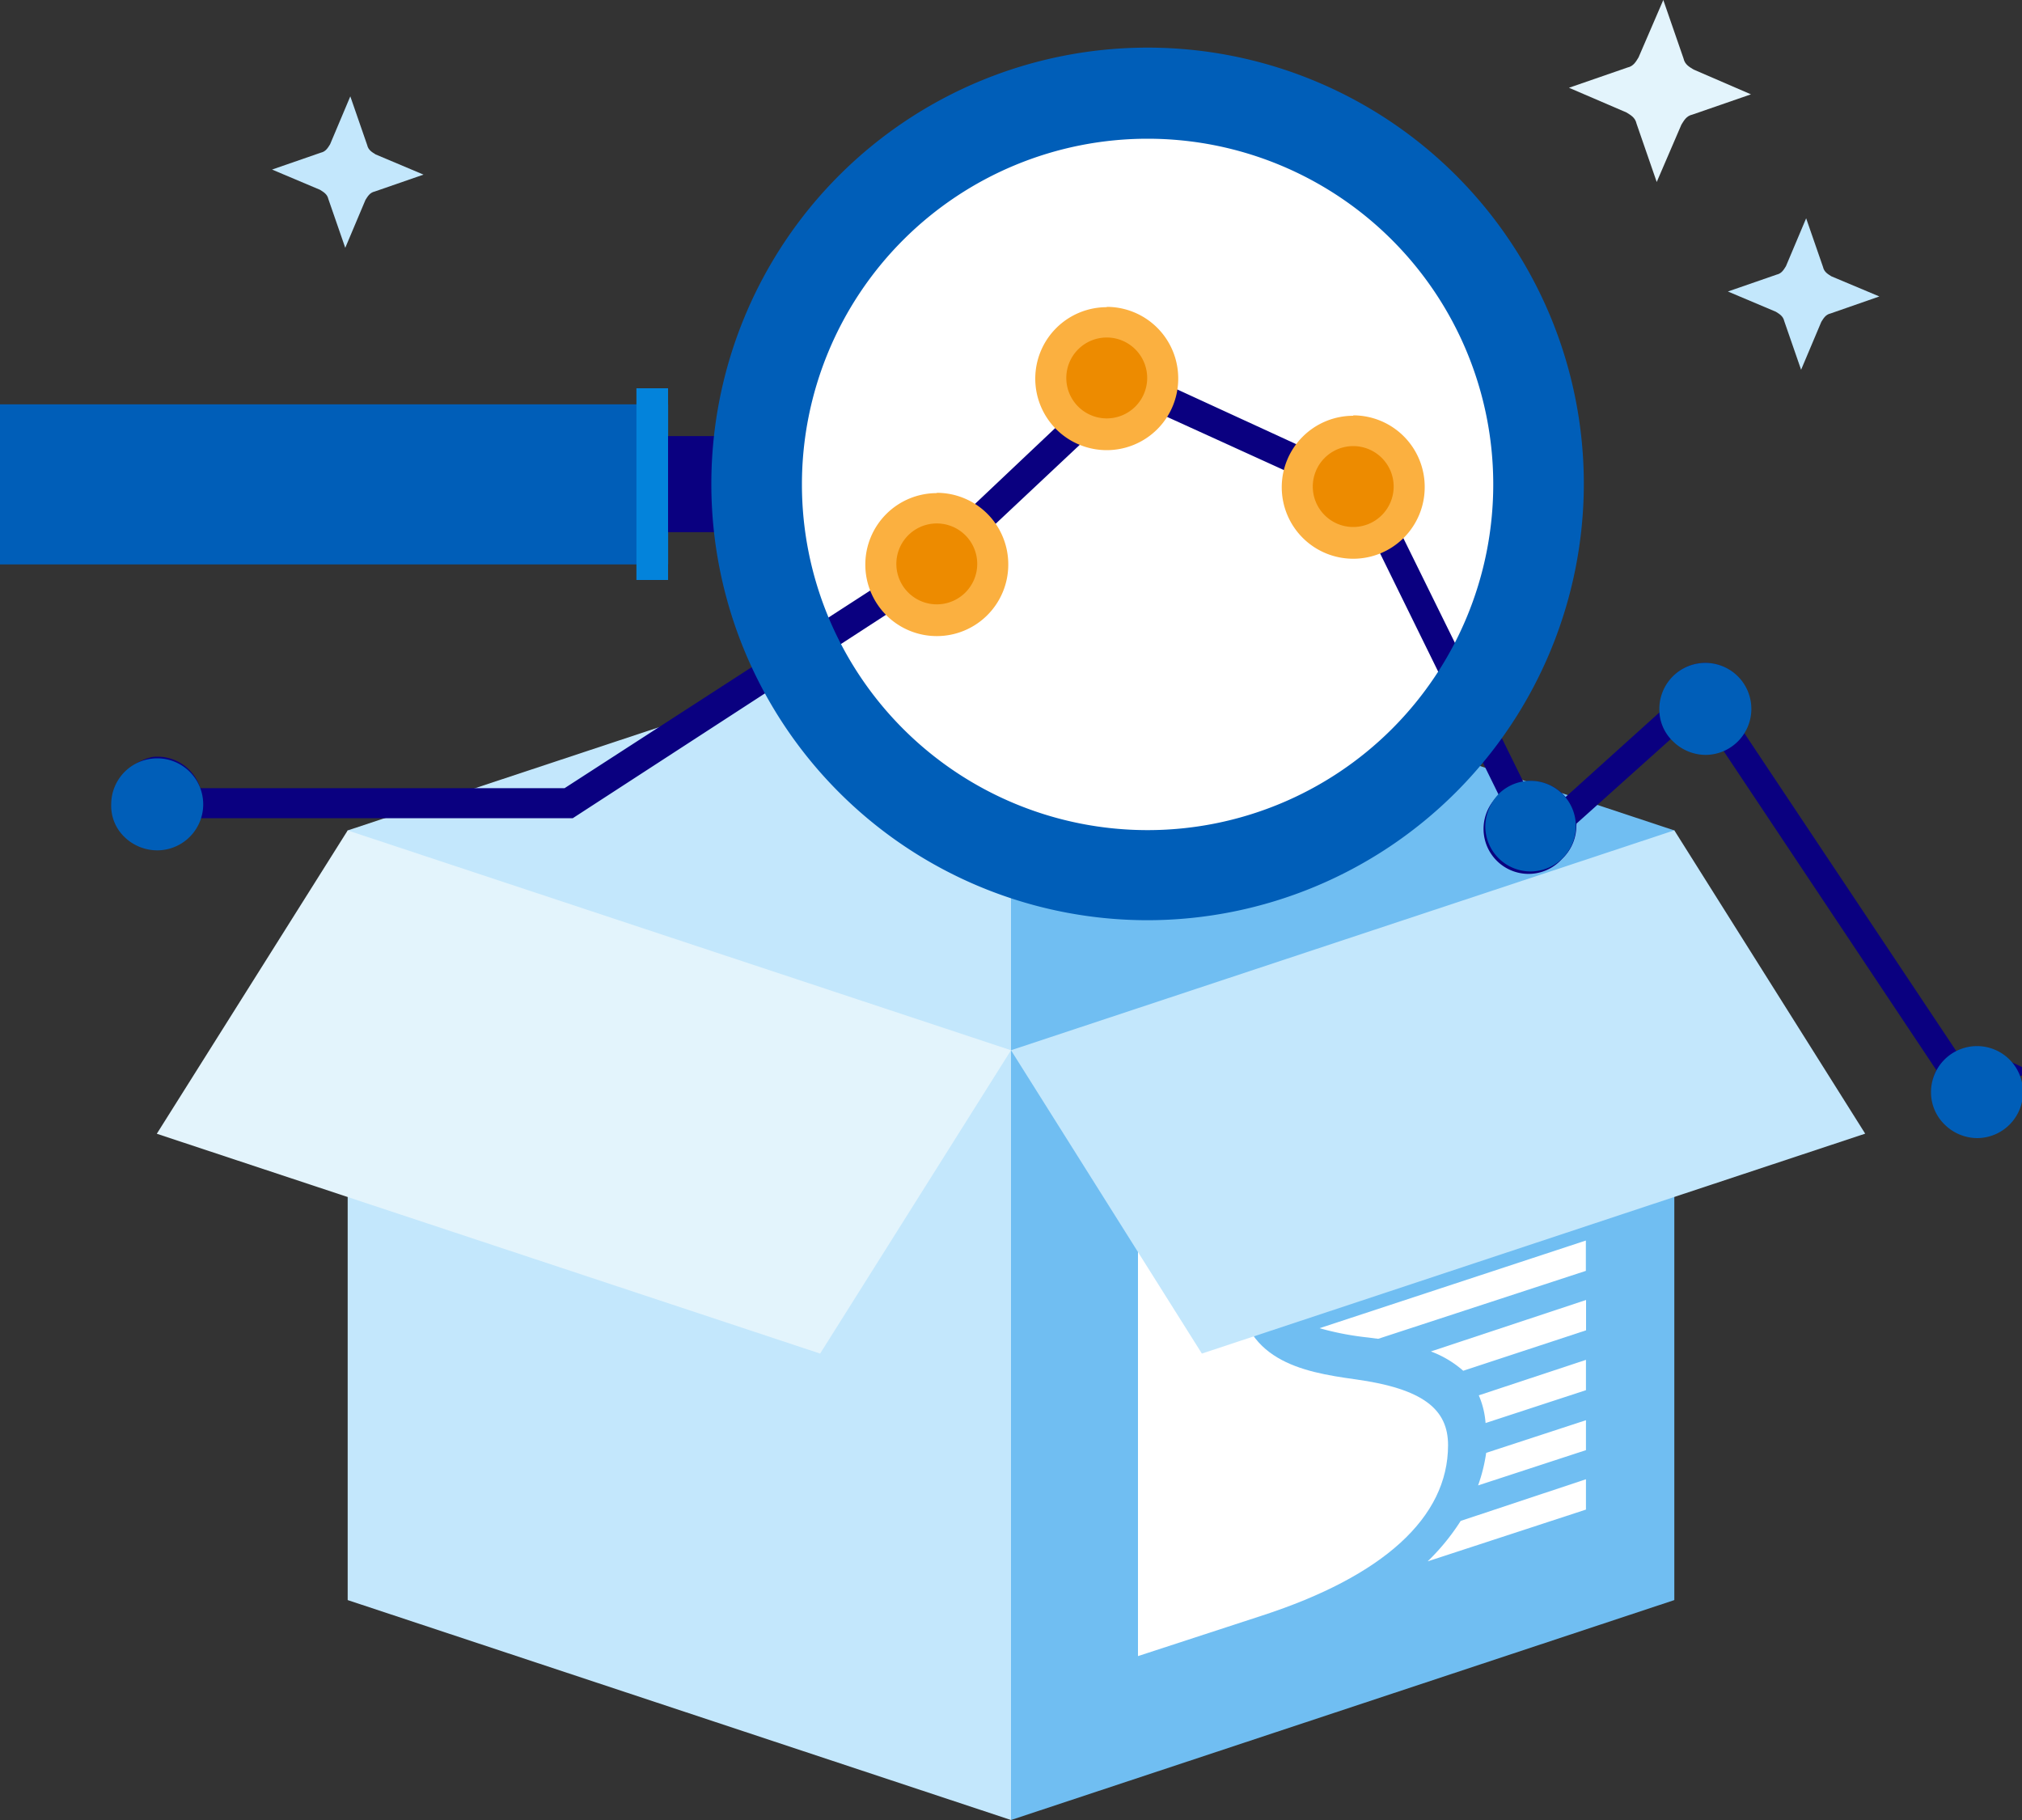 <?xml version="1.0" encoding="UTF-8"?>
<svg xmlns="http://www.w3.org/2000/svg" id="design" viewBox="0 0 200 180">
  <rect x="0" y="0" width="200" height="180" fill="#333333" stroke="none"/>
  <defs>
    <style>.cls-1{fill:#70bef2;}.cls-2{fill:#c3e7fc;}.cls-3{fill:#e3f4fc;}.cls-4{fill:#fff;}.cls-11,.cls-5{fill:#005eb8;}.cls-6,.cls-8{fill:#0a0080;}.cls-7{fill:#0383db;}.cls-8{stroke:#0a0080;stroke-width:2px;}.cls-11,.cls-8{stroke-miterlimit:10;}.cls-9{fill:#ed8b00;}.cls-10{fill:#fbb040;}.cls-11{stroke:#005eb8;}</style>
  </defs>
  <title>service-options</title>
  <path class="cls-1" d="M100,60.38l-6.6,43.49L100,180l65.61-21.75V82.13Z"></path>
  <path class="cls-2" d="M34.39,82.13v76.12L100,180V60.38Z"></path>
  <path class="cls-3" d="M81.12,133.87l18.88-30L34.39,82.13l-18.88,30Z"></path>
  <path class="cls-4" d="M143.23,142.93c0-3.51-2.38-5.58-9.21-6.52-5.31-.73-11.27-1.89-11.6-9.32-.14-3.18.84-8,5.49-12.61l-15.35,5v44.31l12.25-4C136.81,155.89,143.23,150.09,143.23,142.93Z"></path>
  <path class="cls-4" d="M146.27,138a8.45,8.45,0,0,1,.67,2.74l9.93-3.25v-3Z"></path>
  <path class="cls-4" d="M141.53,133.66a10.18,10.18,0,0,1,3.2,1.91l12.15-4v-3Z"></path>
  <path class="cls-4" d="M156.87,140.46,147,143.69a16.35,16.35,0,0,1-.8,3.22l10.67-3.49Z"></path>
  <path class="cls-4" d="M156.87,108v-3l-12.71,4.16c-4.89,1.6-10.16,3.92-13.8,7.47Z"></path>
  <path class="cls-4" d="M144.48,150.42a22,22,0,0,1-3.27,4l15.66-5.12v-3Z"></path>
  <path class="cls-4" d="M127.45,120.55a11.68,11.68,0,0,0-1.08,3.31l30.5-10v-3Z"></path>
  <path class="cls-4" d="M130.52,131.36a28.43,28.43,0,0,0,4.8.92l1,.13,20.54-6.72v-3Z"></path>
  <path class="cls-4" d="M126.37,126.81a4.57,4.57,0,0,0,1.11,2.59l29.39-9.61v-3Z"></path>
  <path class="cls-2" d="M118.88,133.87l-18.88-30,65.61-21.75,18.88,30Z"></path>
  <circle class="cls-4" cx="113.51" cy="47.91" r="42.65"></circle>
  <rect class="cls-5" y="39.99" width="66.09" height="15.83"></rect>
  <rect class="cls-6" x="64.49" y="43.13" width="7.45" height="9.5"></rect>
  <rect class="cls-7" x="62.95" y="38.4" width="3.13" height="18.96"></rect>
  <path class="cls-8" d="M198.35,105.86a5,5,0,0,1-1.49-1.07,3.49,3.49,0,0,0-3.64.55l-22-33a3.45,3.45,0,1,0-6-2.29,3.62,3.62,0,0,0,.09.7l-10.67,9.62a3.47,3.47,0,0,0-4.5-1.87L136.9,51.61a1.91,1.91,0,0,0,.66-.57A3.45,3.45,0,0,0,132.88,46l-.19.19a3.15,3.15,0,0,0-.52.66l-19.33-8.89a2.83,2.83,0,0,0,.19-1.12A3.42,3.42,0,1,0,108.3,40L94.55,53l-.29-.06a3.4,3.4,0,0,0-2.15-.49l-.28.06-.31.07-.14,0a3.44,3.44,0,0,0-2.45,2.88h.14a3.43,3.43,0,0,0,0,.75c0,.06,0,.12,0,.18H89a3.4,3.4,0,0,0,.33,1.1L56.14,78.95H19a3.44,3.44,0,0,0-3.74-3.1h0a4,4,0,0,0-3.13,3.7h0a3.43,3.43,0,0,0,6.83.37h37.4L89.79,58.21a3.43,3.43,0,0,0,3,1.2,3.4,3.4,0,0,0,1.51-.56h0a3.42,3.42,0,0,0,.48-.39l0,0,.06-.08a3.43,3.43,0,0,0,.26-.31c.06-.08.11-.17.17-.25s.1-.16.14-.24a3.43,3.43,0,0,0,.36-1.17h0a3.43,3.43,0,0,0,0-.75c0-.06,0-.12,0-.18h.1a3.4,3.4,0,0,0-1-2c.26,0,.76,0,.43-.06l13.75-12.91a2.67,2.67,0,0,0,.61,0,3.4,3.4,0,0,0,2.44-1,3.15,3.15,0,0,0,.52-.66L132,47.67a2.83,2.83,0,0,0-.19,1.12,3.41,3.41,0,0,0,3.4,3.42h0a3,3,0,0,0,1.08-.19L149.5,78.91a4.09,4.09,0,0,0-.46.37,3.45,3.45,0,1,0,4.72,5l.16-.16a3.51,3.51,0,0,0,1-2.49,2.67,2.67,0,0,0,0-.61l10.63-9.53a7.7,7.7,0,0,0,.66,1,3.48,3.48,0,0,0,4.5.32l22,33a3.43,3.43,0,0,0,.75,4.77,3.48,3.48,0,0,0,4.77-.75,3.38,3.38,0,0,0,0-3.93Z"></path>
  <path class="cls-5" d="M191,108.05a4.55,4.55,0,1,1,4.59,4.51,4.62,4.62,0,0,1-3.24-1.34A4.44,4.44,0,0,1,191,108.05Z"></path>
  <path class="cls-5" d="M164.13,70.15a4.55,4.55,0,1,1,4.59,4.51,4.62,4.62,0,0,1-3.24-1.34A4.31,4.31,0,0,1,164.13,70.15Z"></path>
  <path class="cls-5" d="M148.25,78.51a4.48,4.48,0,1,1-1.34,3.15A4.77,4.77,0,0,1,148.25,78.51Z"></path>
  <path class="cls-5" d="M11,79.55a4.55,4.55,0,1,1,4.55,4.55,4.66,4.66,0,0,1-3.27-1.35A4.27,4.27,0,0,1,11,79.55Z"></path>
  <circle class="cls-9" cx="109.47" cy="37.43" r="5.56"></circle>
  <path class="cls-10" d="M109.47,33.38a4,4,0,1,1-4,4,4,4,0,0,1,4-4m0-3a7.07,7.07,0,1,0,7.07,7.07A7.07,7.07,0,0,0,109.47,30.35Z"></path>
  <circle class="cls-9" cx="92.66" cy="55.81" r="5.56"></circle>
  <path class="cls-10" d="M92.66,51.77a4,4,0,1,1-4,4,4,4,0,0,1,4-4m0-3a7.07,7.07,0,1,0,7.07,7.07A7.07,7.07,0,0,0,92.66,48.74Z"></path>
  <circle class="cls-9" cx="133.85" cy="48.16" r="5.56"></circle>
  <path class="cls-10" d="M133.85,44.12a4,4,0,1,1-4,4,4,4,0,0,1,4-4m0-3a7.07,7.07,0,1,0,7.07,7.07A7.07,7.07,0,0,0,133.85,41.08Z"></path>
  <path class="cls-11" d="M156.16,47.91a42.65,42.65,0,1,0-42.7,42.6h.05A42.7,42.7,0,0,0,156.16,47.91Zm-77.34,0a34.69,34.69,0,1,1,34.69,34.69A34.69,34.69,0,0,1,78.82,47.91Z"></path>
  <path class="cls-2" d="M185.89,29.32,181.07,31c-.51.11-.72.52-.92.83l-2,4.74-1.67-4.82c-.11-.51-.52-.72-.83-.92l-4.74-2,4.82-1.67c.51-.11.72-.52.92-.83l2-4.74,1.67,4.82c.11.51.52.72.83.92Z"></path>
  <path class="cls-2" d="M41.89,17.27l-4.82,1.67c-.51.11-.72.52-.92.83l-2,4.74-1.67-4.82c-.11-.51-.52-.72-.83-.92l-4.74-2,4.82-1.67c.51-.11.72-.52.92-.83l2-4.74,1.67,4.82c.11.51.52.72.83.92Z"></path>
  <path class="cls-3" d="M173.19,9.33l-5.78,2c-.62.13-.86.62-1.1,1L163.87,18l-2-5.78c-.13-.62-.62-.86-1-1.1l-5.68-2.44,5.78-2c.62-.13.86-.62,1.1-1L164.52,0l2,5.78c.13.62.62.86,1,1.1Z"></path>
</svg>
